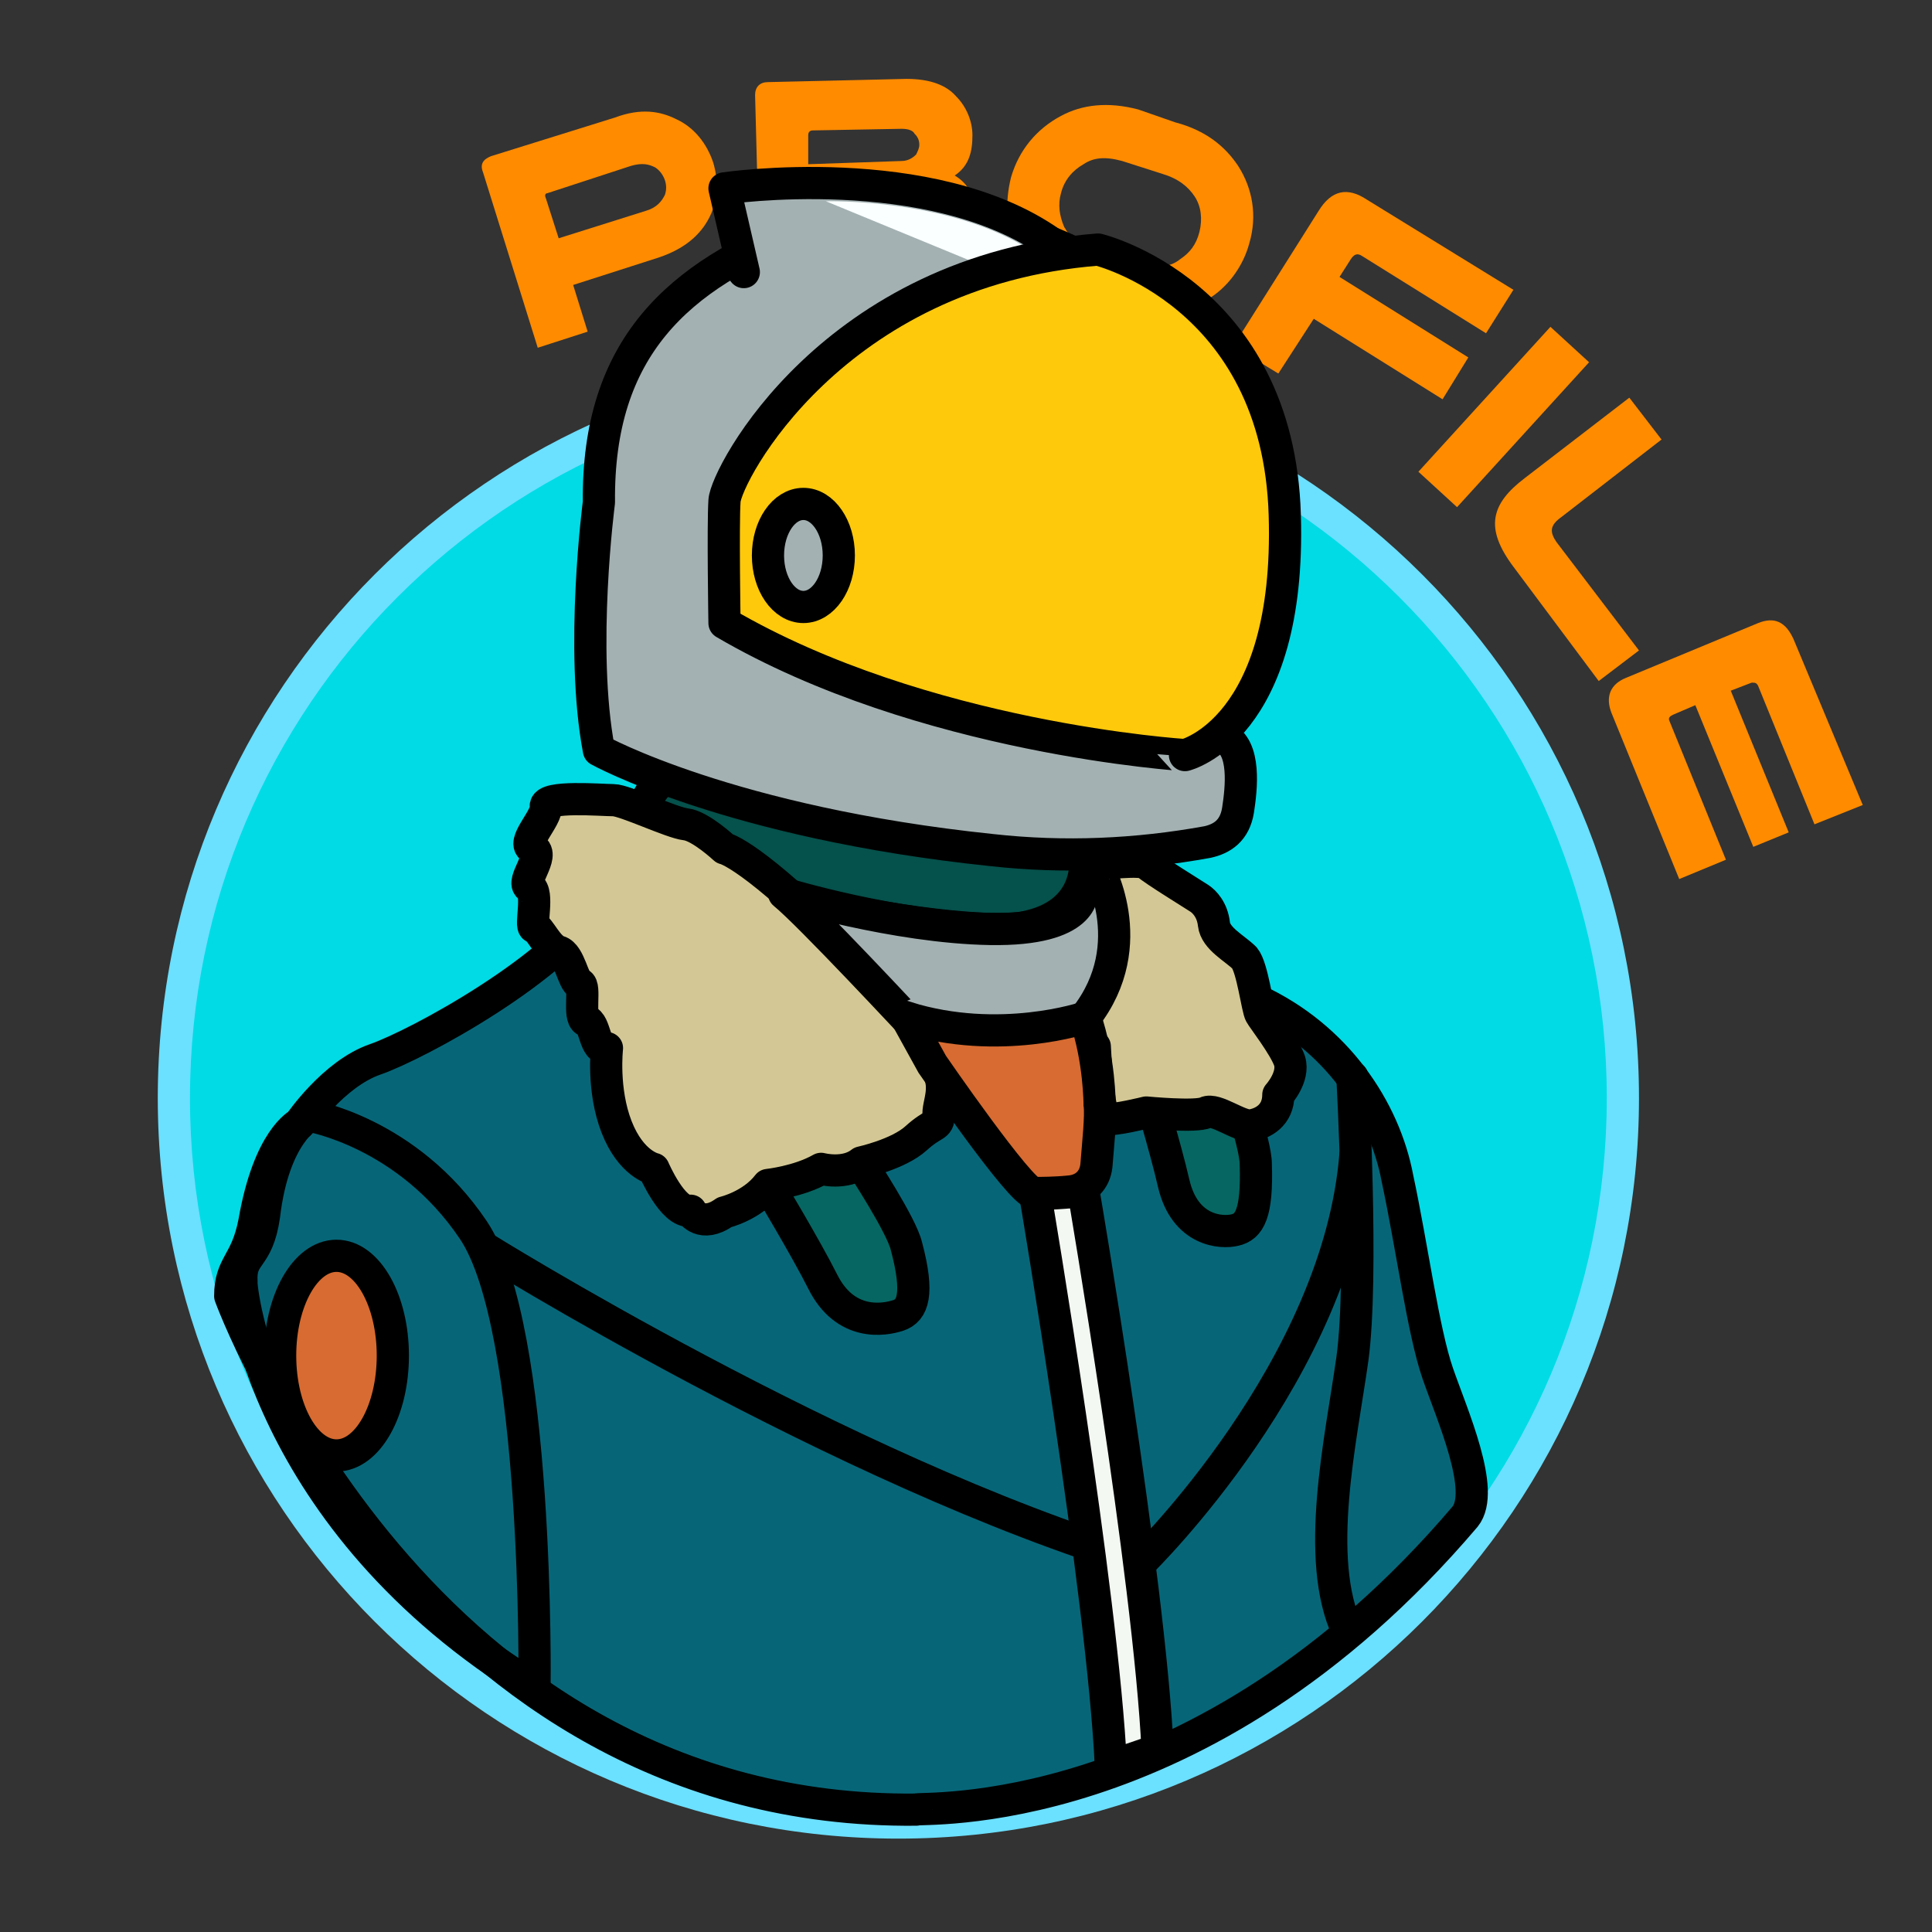 <?xml version="1.0" encoding="utf-8"?>
<!-- Generator: Adobe Illustrator 27.4.1, SVG Export Plug-In . SVG Version: 6.00 Build 0)  -->
<svg version="1.1" id="Layer_1" xmlns="http://www.w3.org/2000/svg" xmlns:xlink="http://www.w3.org/1999/xlink" x="0px" y="0px"
	 viewBox="0 0 120 120" style="enable-background:new 0 0 120 120;" xml:space="preserve">
<rect x="0" y="0" width="120" height="120" fill="#333333" stroke="none"/>
<style type="text/css">
	.st0{fill:#FF8B00;}
	.st1{fill:#00DBE6;}
	.st2{fill:#6CE0FF;}
	.st3{fill:#066678;stroke:#000000;stroke-width:2;stroke-linecap:round;stroke-linejoin:round;stroke-miterlimit:10;}
	.st4{fill:#066662;stroke:#000000;stroke-width:2;stroke-linecap:round;stroke-linejoin:round;stroke-miterlimit:10;}
	.st5{fill:none;stroke:#000000;stroke-width:2;stroke-linecap:round;stroke-linejoin:round;stroke-miterlimit:10;}
	.st6{fill:#05514B;stroke:#000000;stroke-width:2;stroke-miterlimit:10;}
	.st7{fill:#A4B1B2;stroke:#000000;stroke-width:2;stroke-linecap:round;stroke-linejoin:round;stroke-miterlimit:10;}
	.st8{fill:#FAFFFF;}
	.st9{fill:#FFC90B;stroke:#000000;stroke-width:2;stroke-linecap:round;stroke-linejoin:round;stroke-miterlimit:10;}
	.st10{fill:#D3C895;stroke:#000000;stroke-width:2;stroke-linecap:round;stroke-linejoin:round;stroke-miterlimit:10;}
	.st11{fill:#D76B31;stroke:#000000;stroke-width:2;stroke-miterlimit:10;}
	.st12{fill:none;stroke:#000000;stroke-width:2;stroke-miterlimit:10;}
	.st13{fill:#F3F8F2;stroke:#000000;stroke-width:2;stroke-miterlimit:10;}
</style>
<g>
	<g>
		<g>
			<path class="st0" d="M38.2,7.3C39.8,6.7,41,6.9,42,7.4c1.1,0.5,1.9,1.5,2.3,2.7c0.3,1,0.3,2.1-0.1,3.1c-0.5,1.2-1.5,2.2-3.3,2.8
				l-5.3,1.7l0.9,2.9l-3.1,1L30,10.7c-0.2-0.5,0-0.8,0.5-1L38.2,7.3z M40.1,13.1c0.7-0.2,1-0.6,1.2-1c0.1-0.3,0.1-0.6,0-0.9
				c-0.1-0.3-0.3-0.6-0.6-0.8c-0.4-0.2-0.8-0.3-1.5-0.1L34,12c-0.1,0-0.2,0.1-0.1,0.3l0.8,2.5L40.1,13.1z"/>
			<path class="st0" d="M50.5,17.2l-3.3,0.1L46.9,5.9c0-0.5,0.3-0.8,0.8-0.8l8.6-0.2c1.5,0,2.5,0.4,3.1,1.1c0.6,0.6,1,1.5,1,2.4
				c0,1-0.2,1.9-1.1,2.5c0.8,0.5,1.2,1.1,1.2,2.5l0.1,2.4c0,0.5,0,0.8,0.1,1.1l-3.3,0.1c0-0.3-0.1-0.5-0.1-0.8l-0.1-2.4
				c0-0.8-0.4-1.1-1.4-1l-5.7,0.1L50.5,17.2z M56,10c0.4,0,0.7-0.2,0.9-0.4c0.1-0.2,0.2-0.4,0.2-0.6c0-0.3-0.1-0.5-0.3-0.7
				C56.7,8.1,56.4,8,56,8l-5.5,0.1c-0.2,0-0.3,0.1-0.3,0.3l0,1.8L56,10z"/>
			<path class="st0" d="M67.4,18.6c-2.1-0.6-3.4-1.7-4.2-3.2c-0.7-1.3-0.8-2.8-0.4-4.4c0.5-1.7,1.6-3,3.1-3.8
				c1.3-0.7,2.9-0.9,4.8-0.4L73,7.6c1.9,0.5,3.1,1.5,3.9,2.7c0.9,1.4,1.2,3.1,0.7,4.8c-0.4,1.5-1.4,2.8-2.6,3.5
				c-1.4,0.9-3.1,1.2-5.2,0.6L67.4,18.6z M69.7,10c-1.1-0.3-1.8-0.2-2.4,0.2c-0.7,0.4-1.2,1-1.4,1.8c-0.2,0.7-0.1,1.4,0.2,2.1
				c0.4,0.7,1,1.2,2.1,1.6l2.5,0.7c1.1,0.3,2,0.2,2.6-0.3c0.6-0.4,1-0.9,1.2-1.7c0.2-0.8,0.1-1.6-0.3-2.2c-0.4-0.6-1-1.1-2-1.4
				L69.7,10z"/>
			<path class="st0" d="M94,18l-1.7,2.7l-7.7-4.8c-0.3-0.2-0.5-0.1-0.7,0.2l-0.7,1.1l8,5l-1.6,2.6l-8-5l-2.2,3.4l-2.8-1.7l5.3-8.4
				c0.8-1.3,1.8-1.5,3-0.7L94,18z"/>
			<path class="st0" d="M98.7,22.5l-8.2,9l-2.4-2.2l8.2-9L98.7,22.5z"/>
			<path class="st0" d="M94,35.2c-1.8-2.4-1.4-3.9,0.7-5.5l6.5-5l2,2.6L97,32.1c-0.7,0.5-0.8,0.9-0.3,1.6l5.1,6.7l-2.5,1.9L94,35.2z
				"/>
			<path class="st0" d="M115.7,50l-3,1.2l-3.5-8.6c-0.1-0.2-0.2-0.2-0.4-0.2l-1.3,0.5l3.6,8.8l-2.2,0.9l-3.6-8.8l-1.4,0.6
				c-0.2,0.1-0.3,0.2-0.2,0.4l3.5,8.6l-2.9,1.2l-4.2-10.3c-0.4-1-0.1-1.8,0.9-2.2l8.2-3.4c1-0.4,1.7-0.1,2.2,1L115.7,50z"/>
		</g>
	</g>
	<g>
		<g id="XMLID_3072_">
			<path class="st1" d="M55.8,113.2c-24.8,0-45-20.2-45-45c0-24.8,20.2-45,45-45c24.8,0,45,20.2,45,45
				C100.8,93,80.6,113.2,55.8,113.2z"/>
			<g>
				<path class="st2" d="M55.8,24.2c24.3,0,44,19.7,44,44s-19.7,44-44,44s-44-19.7-44-44S31.5,24.2,55.8,24.2 M55.8,22.2
					c-25.4,0-46,20.6-46,46s20.6,46,46,46s46-20.6,46-46S81.2,22.2,55.8,22.2L55.8,22.2z"/>
			</g>
		</g>
		<path id="XMLID_3070_" class="st3" d="M91,94.2c1.3-1.6-0.8-6.3-1.7-8.9s-1.6-7.9-2.5-12.1c-0.8-4.3-3.8-8.8-8.8-11.1
			c-4.9-2.2-11.7-7.2-12.4-7.9c-0.7-0.7-1.1-6.7-14.3-7.2c-13.2-0.5-11.5,4.5-14,8.8c-2.5,4.3-11.4,9.1-14,10s-4.7,4-4.7,4
			s-1.9,0.9-2.8,6.1c-0.5,2.6-1.5,2.6-1.5,4.6c0,0,11.7,32.2,42.6,31.9C56.9,112.2,74.5,113.6,91,94.2z"/>
		<path id="XMLID_3069_" class="st4" d="M47.7,73.6c0,0,2.4,4,3.4,6c1.4,2.8,3.8,2.4,4.7,2.1c0.9-0.3,1.3-1.3,0.5-4.3
			c-0.3-1.3-2.8-5.1-2.8-5.1"/>
		<path id="XMLID_3068_" class="st4" d="M71.1,67c0,0,1.3,4.3,1.8,6.5c0.7,3,3,3.1,3.8,2.9c0.9-0.2,1.4-1,1.3-4.1
			c0-1.3-1.5-5.5-1.5-5.5"/>
		<path id="XMLID_3066_" class="st5" d="M33.2,104.8c0,0,0.3-22.3-3.8-28.4s-10.2-7.1-10.2-7.1s-2.2,1.1-2.8,6.2
			c-0.4,2.8-1.5,2.3-1.4,4.1C14.9,79.6,16.2,94.4,33.2,104.8z"/>
		<path id="XMLID_3065_" class="st6" d="M67.4,53.4c0,0,1.3-5.5-19.1-6.5c0,0-6.8-1.1-8.4,3.4c-1.6,4.4,19.6,8.1,23.7,7.3
			C67.8,56.8,67.4,53.4,67.4,53.4z"/>
		<path id="XMLID_3064_" class="st7" d="M66.9,15.8c0,0-9-4.7-16.9-1.7s-12.9,7.5-12.8,17.1c0,0-1.2,9.1,0,15.4
			c0,0,8.1,4.5,24.4,6.2c4.5,0.5,9,0.3,13.4-0.5c0,0,0,0,0,0c0.9-0.2,1.7-0.7,1.9-2c0.2-1.3,0.5-3.9-0.9-4.5"/>
		<path id="XMLID_00000091004775473704071320000017756065982068713385_" class="st7" d="M46.2,16.9L45,11.7c0,0,12.8-1.9,20.3,3.4"
			/>
		<path id="XMLID_00000121275701479018393370000013229143361478495631_" class="st8" d="M61.5,16.7l-10.2-4.2c0,0,7.8-0.2,12.8,3.1"
			/>
		<path id="XMLID_3063_" class="st9" d="M45,38.7c0,0-0.1-6.1,0-7.6c0.1-1.6,6.7-14.3,23.2-15.6c0,0,11.2,2.7,11.6,16.5
			c0.4,13.3-6.2,14.9-6.2,14.9S57.3,45.9,45,38.7z"/>
		<ellipse id="XMLID_3062_" class="st7" cx="49.9" cy="34.5" rx="2.2" ry="3.2"/>
		<path id="XMLID_3061_" class="st10" d="M45,75.3c0,0,1.7-0.4,2.7-1.7c0,0,1.9-0.2,3.3-1c0,0,1.5,0.4,2.5-0.4c0,0,2.3-0.5,3.4-1.5
			c1.1-1,1.4-0.7,1.4-1.4c-0.1-0.7,0.7-1.9-0.3-3.2c-1-1.3,1.3-0.3-5-6.7S45,52.7,45,52.7s-1.5-1.4-2.4-1.5
			c-0.9-0.1-3.8-1.5-4.5-1.5s-4.3-0.3-4.2,0.4c0.1,0.7-1.6,2.3-0.8,2.6c0.8,0.4-0.8,2.1-0.2,2.4s0,2.5,0.3,2.5
			c0.3,0,0.8,1.3,1.5,1.5s0.9,1.9,1.3,2c0.4,0.1-0.1,2.1,0.4,2.3c0.6,0.1,0.5,1.9,1.3,1.7c0,0-0.3,2.6,0.6,4.9s2.3,2.6,2.3,2.6
			s1.2,2.8,2.3,2.6C42.9,75.3,43.6,76.3,45,75.3z"/>
		<path id="XMLID_3060_" class="st7" d="M48.7,55.5c0,0,6.9,2.1,12.8,2.2c6,0.1,5.7-2.3,5.7-2.3s0-0.8,1.1-0.8
			c1.1,0.1,1.5,2.1,1.3,3.9c-0.2,1.8-0.8,6.2-6.7,5.9s-6-0.5-6-0.5S50.2,56.7,48.7,55.5z"/>
		<path id="XMLID_3059_" class="st10" d="M67.4,63.2c0,0,0.1,1.3,0.6,1.8c0,0,0.2,4.4,0.7,4.5s2.5-0.4,2.5-0.4s3.1,0.3,3.7,0
			c0.6-0.3,2.1,0.9,2.8,0.8c0.7-0.1,1.7-0.6,1.7-1.9c0,0,1-1.1,0.7-2.1c-0.3-0.9-1.7-2.7-1.8-2.9c-0.2-0.3-0.5-2.9-1-3.5
			c-0.6-0.6-1.8-1.2-1.9-2.1s-0.6-1.4-0.9-1.6s-2.9-1.8-3.2-2.1c-0.2-0.4-3.2,0-3.2,0S71,58.6,67.4,63.2z"/>
		<path id="XMLID_3058_" class="st5" d="M84,66.9c0,0,0.7,12.4,0,17.5c-0.7,5-2.4,12.4-0.3,16.9"/>
		<path id="XMLID_3057_" class="st11" d="M57.9,66.1c0,0,5.5,8,6.3,8c0.4,0,1.4,0,2.3-0.1c0.9-0.1,1.5-0.7,1.6-1.6
			c0.1-1.3,0.3-3.1,0.2-3.8c0,0,0-2.8-0.9-5.4c0,0-5.3,1.8-11.1,0L57.9,66.1z"/>
		<path id="XMLID_3056_" class="st12" d="M29.9,77.4c0,0,22.4,14,41,19.6c0,0,12.3-12,13.3-25.4"/>
		<path id="XMLID_3055_" class="st13" d="M67.3,74c0,0,4.1,24,4.6,34.7l-2.9,1c-0.5-10.7-4.7-35.5-4.7-35.5L67.3,74z"/>
		<ellipse id="XMLID_3054_" class="st11" cx="20.9" cy="84.2" rx="3.5" ry="6.2"/>
	</g>
</g>
</svg>
